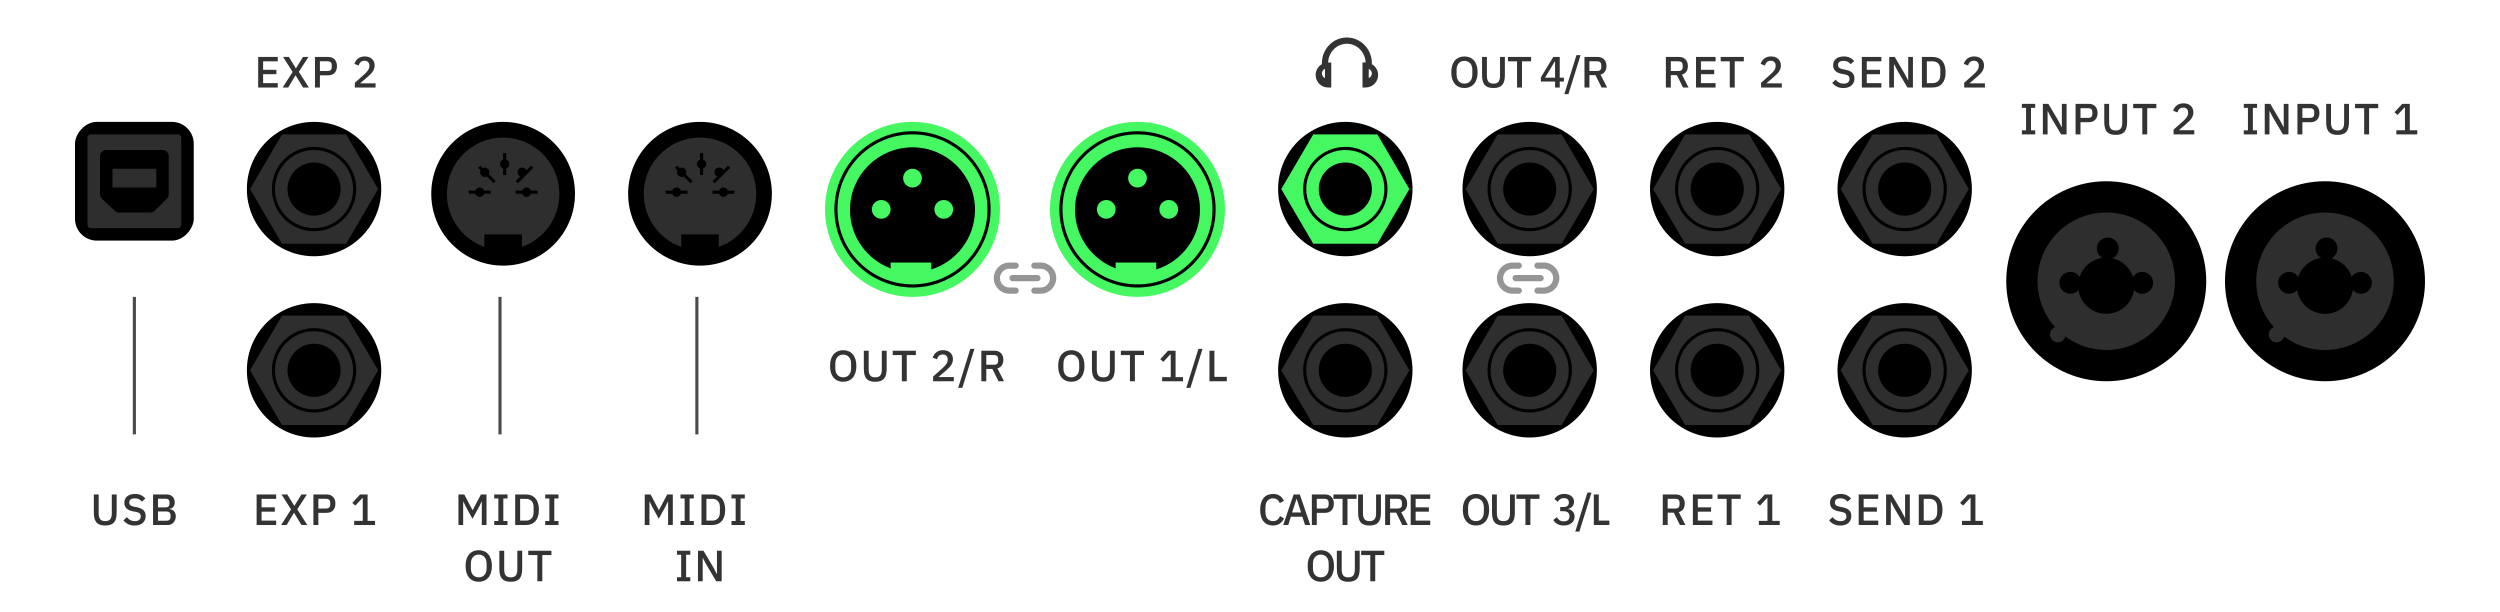 <svg width="800" height="196" viewBox="0 0 800 196" fill="none" xmlns="http://www.w3.org/2000/svg">
<rect width="800" height="196" fill="white"/>
<path d="M43 139V95" stroke="#4B4B4B"/>
<path d="M160 139V95" stroke="#4B4B4B"/>
<path d="M223 139V117V95" stroke="#4B4B4B"/>
<path opacity="0.8" d="M718.007 43V41.712H719.337V34.516H718.007V33.228H722.263V34.516H720.919V41.712H722.263V43H718.007ZM727.35 37.596L726.272 35.524H726.23V43H724.718V33.228H726.482L729.674 38.632L730.752 40.704H730.794V33.228H732.306V43H730.542L727.35 37.596ZM735.179 43V33.228H739.379C740.284 33.228 740.984 33.494 741.479 34.026C741.974 34.558 742.221 35.272 742.221 36.168C742.221 37.064 741.974 37.778 741.479 38.31C740.984 38.842 740.284 39.108 739.379 39.108H736.761V43H735.179ZM736.761 37.722H739.281C739.682 37.722 739.995 37.619 740.219 37.414C740.443 37.199 740.555 36.896 740.555 36.504V35.832C740.555 35.44 740.443 35.141 740.219 34.936C739.995 34.721 739.682 34.614 739.281 34.614H736.761V37.722ZM745.921 33.228V39.248C745.921 40.079 746.08 40.704 746.397 41.124C746.714 41.544 747.256 41.754 748.021 41.754C748.786 41.754 749.328 41.544 749.645 41.124C749.962 40.704 750.121 40.079 750.121 39.248V33.228H751.675V38.996C751.675 39.715 751.61 40.335 751.479 40.858C751.348 41.381 751.138 41.815 750.849 42.16C750.56 42.496 750.182 42.748 749.715 42.916C749.258 43.084 748.693 43.168 748.021 43.168C747.349 43.168 746.78 43.084 746.313 42.916C745.856 42.748 745.482 42.496 745.193 42.16C744.904 41.815 744.694 41.381 744.563 40.858C744.432 40.335 744.367 39.715 744.367 38.996V33.228H745.921ZM758.113 34.628V43H756.531V34.628H753.619V33.228H761.025V34.628H758.113ZM766.837 43V41.684H769.581V34.376H769.469L767.201 36.798L766.235 35.93L768.727 33.228H771.135V41.684H773.515V43H766.837Z" fill="black"/>
<path opacity="0.8" d="M647.007 43V41.712H648.337V34.516H647.007V33.228H651.263V34.516H649.919V41.712H651.263V43H647.007ZM656.35 37.596L655.272 35.524H655.23V43H653.718V33.228H655.482L658.674 38.632L659.752 40.704H659.794V33.228H661.306V43H659.542L656.35 37.596ZM664.179 43V33.228H668.379C669.284 33.228 669.984 33.494 670.479 34.026C670.974 34.558 671.221 35.272 671.221 36.168C671.221 37.064 670.974 37.778 670.479 38.31C669.984 38.842 669.284 39.108 668.379 39.108H665.761V43H664.179ZM665.761 37.722H668.281C668.682 37.722 668.995 37.619 669.219 37.414C669.443 37.199 669.555 36.896 669.555 36.504V35.832C669.555 35.44 669.443 35.141 669.219 34.936C668.995 34.721 668.682 34.614 668.281 34.614H665.761V37.722ZM674.921 33.228V39.248C674.921 40.079 675.08 40.704 675.397 41.124C675.714 41.544 676.256 41.754 677.021 41.754C677.786 41.754 678.328 41.544 678.645 41.124C678.962 40.704 679.121 40.079 679.121 39.248V33.228H680.675V38.996C680.675 39.715 680.61 40.335 680.479 40.858C680.348 41.381 680.138 41.815 679.849 42.16C679.56 42.496 679.182 42.748 678.715 42.916C678.258 43.084 677.693 43.168 677.021 43.168C676.349 43.168 675.78 43.084 675.313 42.916C674.856 42.748 674.482 42.496 674.193 42.16C673.904 41.815 673.694 41.381 673.563 40.858C673.432 40.335 673.367 39.715 673.367 38.996V33.228H674.921ZM687.113 34.628V43H685.531V34.628H682.619V33.228H690.025V34.628H687.113ZM702.179 43H695.543V41.488L698.665 38.702C699.16 38.254 699.538 37.829 699.799 37.428C700.07 37.017 700.205 36.588 700.205 36.14V35.958C700.205 35.482 700.061 35.109 699.771 34.838C699.491 34.567 699.109 34.432 698.623 34.432C698.353 34.432 698.115 34.474 697.909 34.558C697.713 34.633 697.541 34.74 697.391 34.88C697.242 35.02 697.116 35.183 697.013 35.37C696.92 35.557 696.845 35.757 696.789 35.972L695.403 35.44C695.506 35.132 695.646 34.838 695.823 34.558C696.001 34.269 696.225 34.012 696.495 33.788C696.766 33.564 697.083 33.387 697.447 33.256C697.821 33.125 698.255 33.06 698.749 33.06C699.244 33.06 699.687 33.135 700.079 33.284C700.471 33.424 700.798 33.625 701.059 33.886C701.33 34.138 701.535 34.441 701.675 34.796C701.815 35.151 701.885 35.538 701.885 35.958C701.885 36.35 701.825 36.714 701.703 37.05C701.582 37.386 701.414 37.703 701.199 38.002C700.985 38.301 700.733 38.585 700.443 38.856C700.163 39.127 699.865 39.402 699.547 39.682L697.251 41.656H702.179V43Z" fill="black"/>
<path opacity="0.8" d="M269.825 122.168C269.19 122.168 268.611 122.061 268.089 121.846C267.575 121.622 267.132 121.3 266.759 120.88C266.395 120.451 266.11 119.923 265.905 119.298C265.709 118.663 265.611 117.935 265.611 117.114C265.611 116.293 265.709 115.569 265.905 114.944C266.11 114.309 266.395 113.782 266.759 113.362C267.132 112.933 267.575 112.611 268.089 112.396C268.611 112.172 269.19 112.06 269.825 112.06C270.459 112.06 271.033 112.172 271.547 112.396C272.069 112.611 272.513 112.933 272.877 113.362C273.25 113.782 273.535 114.309 273.731 114.944C273.936 115.569 274.039 116.293 274.039 117.114C274.039 117.935 273.936 118.663 273.731 119.298C273.535 119.923 273.25 120.451 272.877 120.88C272.513 121.3 272.069 121.622 271.547 121.846C271.033 122.061 270.459 122.168 269.825 122.168ZM269.825 120.754C270.198 120.754 270.539 120.689 270.847 120.558C271.164 120.427 271.43 120.241 271.645 119.998C271.869 119.746 272.041 119.443 272.163 119.088C272.284 118.733 272.345 118.332 272.345 117.884V116.344C272.345 115.896 272.284 115.495 272.163 115.14C272.041 114.785 271.869 114.487 271.645 114.244C271.43 113.992 271.164 113.801 270.847 113.67C270.539 113.539 270.198 113.474 269.825 113.474C269.442 113.474 269.097 113.539 268.789 113.67C268.481 113.801 268.215 113.992 267.991 114.244C267.776 114.487 267.608 114.785 267.487 115.14C267.365 115.495 267.305 115.896 267.305 116.344V117.884C267.305 118.332 267.365 118.733 267.487 119.088C267.608 119.443 267.776 119.746 267.991 119.998C268.215 120.241 268.481 120.427 268.789 120.558C269.097 120.689 269.442 120.754 269.825 120.754ZM277.976 112.228V118.248C277.976 119.079 278.135 119.704 278.452 120.124C278.769 120.544 279.311 120.754 280.076 120.754C280.841 120.754 281.383 120.544 281.7 120.124C282.017 119.704 282.176 119.079 282.176 118.248V112.228H283.73V117.996C283.73 118.715 283.665 119.335 283.534 119.858C283.403 120.381 283.193 120.815 282.904 121.16C282.615 121.496 282.237 121.748 281.77 121.916C281.313 122.084 280.748 122.168 280.076 122.168C279.404 122.168 278.835 122.084 278.368 121.916C277.911 121.748 277.537 121.496 277.248 121.16C276.959 120.815 276.749 120.381 276.618 119.858C276.487 119.335 276.422 118.715 276.422 117.996V112.228H277.976ZM290.168 113.628V122H288.586V113.628H285.674V112.228H293.08V113.628H290.168ZM305.234 122H298.598V120.488L301.72 117.702C302.215 117.254 302.593 116.829 302.854 116.428C303.125 116.017 303.26 115.588 303.26 115.14V114.958C303.26 114.482 303.116 114.109 302.826 113.838C302.546 113.567 302.164 113.432 301.678 113.432C301.408 113.432 301.17 113.474 300.964 113.558C300.768 113.633 300.596 113.74 300.446 113.88C300.297 114.02 300.171 114.183 300.068 114.37C299.975 114.557 299.9 114.757 299.844 114.972L298.458 114.44C298.561 114.132 298.701 113.838 298.878 113.558C299.056 113.269 299.28 113.012 299.55 112.788C299.821 112.564 300.138 112.387 300.502 112.256C300.876 112.125 301.31 112.06 301.804 112.06C302.299 112.06 302.742 112.135 303.134 112.284C303.526 112.424 303.853 112.625 304.114 112.886C304.385 113.138 304.59 113.441 304.73 113.796C304.87 114.151 304.94 114.538 304.94 114.958C304.94 115.35 304.88 115.714 304.758 116.05C304.637 116.386 304.469 116.703 304.254 117.002C304.04 117.301 303.788 117.585 303.498 117.856C303.218 118.127 302.92 118.402 302.602 118.682L300.306 120.656H305.234V122ZM306.62 124.114L310.498 111.64H311.814L307.936 124.114H306.62ZM315.612 122H314.03V112.228H318.244C319.122 112.228 319.812 112.494 320.316 113.026C320.82 113.549 321.072 114.263 321.072 115.168C321.072 115.868 320.909 116.451 320.582 116.918C320.265 117.375 319.794 117.697 319.168 117.884L321.282 122H319.518L317.558 118.052H315.612V122ZM318.132 116.722C318.534 116.722 318.846 116.619 319.07 116.414C319.294 116.199 319.406 115.896 319.406 115.504V114.832C319.406 114.44 319.294 114.141 319.07 113.936C318.846 113.721 318.534 113.614 318.132 113.614H315.612V116.722H318.132Z" fill="black"/>
<path opacity="0.8" d="M342.821 122.168C342.186 122.168 341.607 122.061 341.085 121.846C340.571 121.622 340.128 121.3 339.755 120.88C339.391 120.451 339.106 119.923 338.901 119.298C338.705 118.663 338.607 117.935 338.607 117.114C338.607 116.293 338.705 115.569 338.901 114.944C339.106 114.309 339.391 113.782 339.755 113.362C340.128 112.933 340.571 112.611 341.085 112.396C341.607 112.172 342.186 112.06 342.821 112.06C343.455 112.06 344.029 112.172 344.543 112.396C345.065 112.611 345.509 112.933 345.873 113.362C346.246 113.782 346.531 114.309 346.727 114.944C346.932 115.569 347.035 116.293 347.035 117.114C347.035 117.935 346.932 118.663 346.727 119.298C346.531 119.923 346.246 120.451 345.873 120.88C345.509 121.3 345.065 121.622 344.543 121.846C344.029 122.061 343.455 122.168 342.821 122.168ZM342.821 120.754C343.194 120.754 343.535 120.689 343.843 120.558C344.16 120.427 344.426 120.241 344.641 119.998C344.865 119.746 345.037 119.443 345.159 119.088C345.28 118.733 345.341 118.332 345.341 117.884V116.344C345.341 115.896 345.28 115.495 345.159 115.14C345.037 114.785 344.865 114.487 344.641 114.244C344.426 113.992 344.16 113.801 343.843 113.67C343.535 113.539 343.194 113.474 342.821 113.474C342.438 113.474 342.093 113.539 341.785 113.67C341.477 113.801 341.211 113.992 340.987 114.244C340.772 114.487 340.604 114.785 340.483 115.14C340.361 115.495 340.301 115.896 340.301 116.344V117.884C340.301 118.332 340.361 118.733 340.483 119.088C340.604 119.443 340.772 119.746 340.987 119.998C341.211 120.241 341.477 120.427 341.785 120.558C342.093 120.689 342.438 120.754 342.821 120.754ZM350.972 112.228V118.248C350.972 119.079 351.131 119.704 351.448 120.124C351.766 120.544 352.307 120.754 353.072 120.754C353.838 120.754 354.379 120.544 354.696 120.124C355.014 119.704 355.172 119.079 355.172 118.248V112.228H356.726V117.996C356.726 118.715 356.661 119.335 356.53 119.858C356.4 120.381 356.19 120.815 355.9 121.16C355.611 121.496 355.233 121.748 354.766 121.916C354.309 122.084 353.744 122.168 353.072 122.168C352.4 122.168 351.831 122.084 351.364 121.916C350.907 121.748 350.534 121.496 350.244 121.16C349.955 120.815 349.745 120.381 349.614 119.858C349.484 119.335 349.418 118.715 349.418 117.996V112.228H350.972ZM363.165 113.628V122H361.583V113.628H358.671V112.228H366.077V113.628H363.165ZM371.889 122V120.684H374.633V113.376H374.521L372.253 115.798L371.287 114.93L373.779 112.228H376.187V120.684H378.567V122H371.889ZM379.616 124.114L383.494 111.64H384.81L380.932 124.114H379.616ZM387.026 122V112.228H388.608V120.6H392.584V122H387.026Z" fill="black"/>
<g clip-path="url(#clip0_3633_13456)">
<circle cx="100.5" cy="60.5" r="21.5" fill="black"/>
<path fill-rule="evenodd" clip-rule="evenodd" d="M110.75 43L121 60.5L110.75 78H90.25L80 60.5L90.25 43H110.75Z" fill="#2E2E2E"/>
<path fill-rule="evenodd" clip-rule="evenodd" d="M100.5 74C107.956 74 114 67.956 114 60.5C114 53.044 107.956 47 100.5 47C93.044 47 87 53.044 87 60.5C87 67.956 93.044 74 100.5 74ZM100.5 73C93.596 73 88 67.404 88 60.5C88 53.596 93.596 48 100.5 48C107.404 48 113 53.596 113 60.5C113 67.404 107.404 73 100.5 73Z" fill="black"/>
<circle cx="100.5" cy="60.5" r="8.5" fill="black"/>
<circle cx="100.5" cy="118.5" r="21.5" fill="black"/>
<path fill-rule="evenodd" clip-rule="evenodd" d="M110.75 101L121 118.5L110.75 136H90.25L80 118.5L90.25 101H110.75Z" fill="#2E2E2E"/>
<path fill-rule="evenodd" clip-rule="evenodd" d="M100.5 132C107.956 132 114 125.956 114 118.5C114 111.044 107.956 105 100.5 105C93.044 105 87 111.044 87 118.5C87 125.956 93.044 132 100.5 132ZM100.5 131C93.596 131 88 125.404 88 118.5C88 111.596 93.596 106 100.5 106C107.404 106 113 111.596 113 118.5C113 125.404 107.404 131 100.5 131Z" fill="black"/>
<circle cx="100.5" cy="118.5" r="8.5" fill="black"/>
<path opacity="0.8" d="M82.617 28V18.228H88.875V19.628H84.199V22.344H88.441V23.744H84.199V26.6H88.875V28H82.617ZM98.83 28H96.968L94.602 24.108H94.56L92.222 28H90.472L93.636 23.002L90.584 18.228H92.446L94.672 21.868H94.7L96.954 18.228H98.704L95.624 22.988L98.83 28ZM100.79 28V18.228H104.99C105.896 18.228 106.596 18.494 107.09 19.026C107.585 19.558 107.832 20.272 107.832 21.168C107.832 22.064 107.585 22.778 107.09 23.31C106.596 23.842 105.896 24.108 104.99 24.108H102.372V28H100.79ZM102.372 22.722H104.892C105.294 22.722 105.606 22.619 105.83 22.414C106.054 22.199 106.166 21.896 106.166 21.504V20.832C106.166 20.44 106.054 20.141 105.83 19.936C105.606 19.721 105.294 19.614 104.892 19.614H102.372V22.722ZM120.179 28H113.543V26.488L116.665 23.702C117.16 23.254 117.538 22.829 117.799 22.428C118.07 22.017 118.205 21.588 118.205 21.14V20.958C118.205 20.482 118.061 20.109 117.771 19.838C117.491 19.567 117.109 19.432 116.623 19.432C116.353 19.432 116.115 19.474 115.909 19.558C115.713 19.633 115.541 19.74 115.391 19.88C115.242 20.02 115.116 20.183 115.013 20.37C114.92 20.557 114.845 20.757 114.789 20.972L113.403 20.44C113.506 20.132 113.646 19.838 113.823 19.558C114.001 19.269 114.225 19.012 114.495 18.788C114.766 18.564 115.083 18.387 115.447 18.256C115.821 18.125 116.255 18.06 116.749 18.06C117.244 18.06 117.687 18.135 118.079 18.284C118.471 18.424 118.798 18.625 119.059 18.886C119.33 19.138 119.535 19.441 119.675 19.796C119.815 20.151 119.885 20.538 119.885 20.958C119.885 21.35 119.825 21.714 119.703 22.05C119.582 22.386 119.414 22.703 119.199 23.002C118.985 23.301 118.733 23.585 118.443 23.856C118.163 24.127 117.865 24.402 117.547 24.682L115.251 26.656H120.179V28Z" fill="black"/>
<path opacity="0.8" d="M82.117 168V158.228H88.375V159.628H83.699V162.344H87.941V163.744H83.699V166.6H88.375V168H82.117ZM98.33 168H96.468L94.102 164.108H94.06L91.722 168H89.972L93.136 163.002L90.084 158.228H91.946L94.172 161.868H94.2L96.454 158.228H98.204L95.124 162.988L98.33 168ZM100.29 168V158.228H104.49C105.396 158.228 106.096 158.494 106.59 159.026C107.085 159.558 107.332 160.272 107.332 161.168C107.332 162.064 107.085 162.778 106.59 163.31C106.096 163.842 105.396 164.108 104.49 164.108H101.872V168H100.29ZM101.872 162.722H104.392C104.794 162.722 105.106 162.619 105.33 162.414C105.554 162.199 105.666 161.896 105.666 161.504V160.832C105.666 160.44 105.554 160.141 105.33 159.936C105.106 159.721 104.794 159.614 104.392 159.614H101.872V162.722ZM113.337 168V166.684H116.081V159.376H115.969L113.701 161.798L112.735 160.93L115.227 158.228H117.635V166.684H120.015V168H113.337Z" fill="black"/>
</g>
<rect width="38" height="38" rx="7" transform="matrix(1 0 0 -1 24 77)" fill="black"/>
<rect width="30" height="30" rx="1" transform="matrix(1 0 0 -1 28 73)" fill="#2E2E2E"/>
<path fill-rule="evenodd" clip-rule="evenodd" d="M32 62.139C32 62.689 32.226 63.214 32.625 63.592L36.702 67.452C37.073 67.804 37.565 68 38.077 68H48.074C48.597 68 49.099 67.795 49.473 67.43L53.399 63.588C53.783 63.212 54 62.697 54 62.159V50C54 48.895 53.105 48 52 48H34C32.895 48 32 48.895 32 50V62.139Z" fill="black"/>
<rect width="14" height="6" transform="matrix(1 0 0 -1 36 60)" fill="#2E2E2E"/>
<circle cx="32" cy="32" r="32" transform="matrix(1 0 0 -1 642 122)" fill="black"/>
<path d="M674 112C686.15 112 696 102.15 696 90C696 77.85 686.15 68 674 68C661.85 68 652 77.85 652 90C652 95.645 654.127 100.794 657.622 104.688C656.675 105.044 656 105.955 656 107.026C656 108.407 657.119 109.526 658.5 109.526C659.653 109.526 660.621 108.744 660.909 107.683C664.567 110.395 669.096 112 674 112ZM674 100.429C669.507 100.429 665.784 97.136 665.109 92.833C664.468 93.549 663.537 94 662.5 94C660.567 94 659 92.433 659 90.5C659 88.567 660.567 87 662.5 87C663.739 87 664.827 87.644 665.449 88.614C666.503 85.412 669.305 83.002 672.727 82.518C671.693 81.909 671 80.786 671 79.5C671 77.567 672.567 76 674.5 76C676.433 76 678 77.567 678 79.5C678 80.89 677.19 82.09 676.017 82.655C679.097 83.36 681.575 85.647 682.551 88.614C683.173 87.644 684.261 87 685.5 87C687.433 87 689 88.567 689 90.5C689 92.433 687.433 94 685.5 94C684.463 94 683.532 93.549 682.891 92.833C682.216 97.136 678.493 100.429 674 100.429Z" fill="#2E2E2E"/>
<circle cx="32" cy="32" r="32" transform="matrix(1 0 0 -1 712 122)" fill="black"/>
<path d="M744 112C756.15 112 766 102.15 766 90C766 77.85 756.15 68 744 68C731.85 68 722 77.85 722 90C722 95.645 724.127 100.794 727.622 104.688C726.675 105.044 726 105.955 726 107.026C726 108.407 727.119 109.526 728.5 109.526C729.653 109.526 730.621 108.744 730.909 107.683C734.567 110.395 739.096 112 744 112ZM744 100.429C739.507 100.429 735.784 97.136 735.109 92.833C734.468 93.549 733.537 94 732.5 94C730.567 94 729 92.433 729 90.5C729 88.567 730.567 87 732.5 87C733.739 87 734.827 87.644 735.449 88.614C736.503 85.412 739.305 83.002 742.727 82.518C741.693 81.909 741 80.786 741 79.5C741 77.567 742.567 76 744.5 76C746.433 76 748 77.567 748 79.5C748 80.89 747.19 82.09 746.017 82.655C749.097 83.36 751.575 85.647 752.551 88.614C753.173 87.644 754.261 87 755.5 87C757.433 87 759 88.567 759 90.5C759 92.433 757.433 94 755.5 94C754.463 94 753.532 93.549 752.891 92.833C752.216 97.136 748.493 100.429 744 100.429Z" fill="#2E2E2E"/>
<g clip-path="url(#clip1_3633_13456)">
<circle cx="489.5" cy="60.5" r="21.5" fill="black"/>
<path fill-rule="evenodd" clip-rule="evenodd" d="M499.75 43L510 60.5L499.75 78H479.25L469 60.5L479.25 43H499.75Z" fill="#2E2E2E"/>
<path fill-rule="evenodd" clip-rule="evenodd" d="M489.5 74C496.956 74 503 67.956 503 60.5C503 53.044 496.956 47 489.5 47C482.044 47 476 53.044 476 60.5C476 67.956 482.044 74 489.5 74ZM489.5 73C482.596 73 477 67.404 477 60.5C477 53.596 482.596 48 489.5 48C496.404 48 502 53.596 502 60.5C502 67.404 496.404 73 489.5 73Z" fill="black"/>
<circle cx="489.5" cy="60.5" r="8.5" fill="black"/>
<circle cx="489.5" cy="118.5" r="21.5" fill="black"/>
<path fill-rule="evenodd" clip-rule="evenodd" d="M499.75 101L510 118.5L499.75 136H479.25L469 118.5L479.25 101H499.75Z" fill="#2E2E2E"/>
<path fill-rule="evenodd" clip-rule="evenodd" d="M489.5 132C496.956 132 503 125.956 503 118.5C503 111.044 496.956 105 489.5 105C482.044 105 476 111.044 476 118.5C476 125.956 482.044 132 489.5 132ZM489.5 131C482.596 131 477 125.404 477 118.5C477 111.596 482.596 106 489.5 106C496.404 106 502 111.596 502 118.5C502 125.404 496.404 131 489.5 131Z" fill="black"/>
<circle cx="489.5" cy="118.5" r="8.5" fill="black"/>
<path d="M486 84C486.552 84 487 84.448 487 85C487 85.513 486.614 85.935 486.116 85.993L486 86H484C482.343 86 481 87.343 481 89C481 90.597 482.249 91.904 483.823 91.995L484 92H486C486.552 92 487 92.448 487 93C487 93.513 486.614 93.935 486.116 93.993L486 94H484C481.239 94 479 91.761 479 89C479 86.311 481.122 84.118 483.783 84.005L484 84H486ZM494 84C496.761 84 499 86.239 499 89C499 91.689 496.878 93.882 494.217 93.995L494 94H492C491.448 94 491 93.552 491 93C491 92.487 491.386 92.065 491.884 92.007L492 92H494C495.657 92 497 90.657 497 89C497 87.403 495.751 86.096 494.177 86.005L494 86H492C491.448 86 491 85.552 491 85C491 84.487 491.386 84.065 491.884 84.007L492 84H494Z" fill="#959595"/>
<rect x="484" y="88" width="10" height="2" rx="1" fill="#959595"/>
<path opacity="0.8" d="M468.625 28.168C467.99 28.168 467.411 28.061 466.889 27.846C466.375 27.622 465.932 27.3 465.559 26.88C465.195 26.451 464.91 25.923 464.705 25.298C464.509 24.663 464.411 23.935 464.411 23.114C464.411 22.293 464.509 21.569 464.705 20.944C464.91 20.309 465.195 19.782 465.559 19.362C465.932 18.933 466.375 18.611 466.889 18.396C467.411 18.172 467.99 18.06 468.625 18.06C469.259 18.06 469.833 18.172 470.347 18.396C470.869 18.611 471.313 18.933 471.677 19.362C472.05 19.782 472.335 20.309 472.531 20.944C472.736 21.569 472.839 22.293 472.839 23.114C472.839 23.935 472.736 24.663 472.531 25.298C472.335 25.923 472.05 26.451 471.677 26.88C471.313 27.3 470.869 27.622 470.347 27.846C469.833 28.061 469.259 28.168 468.625 28.168ZM468.625 26.754C468.998 26.754 469.339 26.689 469.647 26.558C469.964 26.427 470.23 26.241 470.445 25.998C470.669 25.746 470.841 25.443 470.963 25.088C471.084 24.733 471.145 24.332 471.145 23.884V22.344C471.145 21.896 471.084 21.495 470.963 21.14C470.841 20.785 470.669 20.487 470.445 20.244C470.23 19.992 469.964 19.801 469.647 19.67C469.339 19.539 468.998 19.474 468.625 19.474C468.242 19.474 467.897 19.539 467.589 19.67C467.281 19.801 467.015 19.992 466.791 20.244C466.576 20.487 466.408 20.785 466.287 21.14C466.165 21.495 466.105 21.896 466.105 22.344V23.884C466.105 24.332 466.165 24.733 466.287 25.088C466.408 25.443 466.576 25.746 466.791 25.998C467.015 26.241 467.281 26.427 467.589 26.558C467.897 26.689 468.242 26.754 468.625 26.754ZM475.809 18.228V24.248C475.809 25.079 475.968 25.704 476.285 26.124C476.603 26.544 477.144 26.754 477.909 26.754C478.675 26.754 479.216 26.544 479.533 26.124C479.851 25.704 480.009 25.079 480.009 24.248V18.228H481.563V23.996C481.563 24.715 481.498 25.335 481.367 25.858C481.237 26.381 481.027 26.815 480.737 27.16C480.448 27.496 480.07 27.748 479.603 27.916C479.146 28.084 478.581 28.168 477.909 28.168C477.237 28.168 476.668 28.084 476.201 27.916C475.744 27.748 475.371 27.496 475.081 27.16C474.792 26.815 474.582 26.381 474.451 25.858C474.321 25.335 474.255 24.715 474.255 23.996V18.228H475.809ZM487.035 19.628V28H485.453V19.628H482.541V18.228H489.947V19.628H487.035ZM497.62 28V26.096H493.084V24.738L497.046 18.228H499.118V24.85H500.448V26.096H499.118V28H497.62ZM494.428 24.85H497.62V19.67H497.522L494.428 24.85ZM500.586 30.114L504.464 17.64H505.78L501.902 30.114H500.586ZM508.612 28H507.03V18.228H511.244C512.122 18.228 512.812 18.494 513.316 19.026C513.82 19.549 514.072 20.263 514.072 21.168C514.072 21.868 513.909 22.451 513.582 22.918C513.265 23.375 512.794 23.697 512.168 23.884L514.282 28H512.518L510.558 24.052H508.612V28ZM511.132 22.722C511.534 22.722 511.846 22.619 512.07 22.414C512.294 22.199 512.406 21.896 512.406 21.504V20.832C512.406 20.44 512.294 20.141 512.07 19.936C511.846 19.721 511.534 19.614 511.132 19.614H508.612V22.722H511.132Z" fill="black"/>
<path opacity="0.8" d="M472.312 168.168C471.677 168.168 471.099 168.061 470.576 167.846C470.063 167.622 469.619 167.3 469.246 166.88C468.882 166.451 468.597 165.923 468.392 165.298C468.196 164.663 468.098 163.935 468.098 163.114C468.098 162.293 468.196 161.569 468.392 160.944C468.597 160.309 468.882 159.782 469.246 159.362C469.619 158.933 470.063 158.611 470.576 158.396C471.099 158.172 471.677 158.06 472.312 158.06C472.947 158.06 473.521 158.172 474.034 158.396C474.557 158.611 475 158.933 475.364 159.362C475.737 159.782 476.022 160.309 476.218 160.944C476.423 161.569 476.526 162.293 476.526 163.114C476.526 163.935 476.423 164.663 476.218 165.298C476.022 165.923 475.737 166.451 475.364 166.88C475 167.3 474.557 167.622 474.034 167.846C473.521 168.061 472.947 168.168 472.312 168.168ZM472.312 166.754C472.685 166.754 473.026 166.689 473.334 166.558C473.651 166.427 473.917 166.241 474.132 165.998C474.356 165.746 474.529 165.443 474.65 165.088C474.771 164.733 474.832 164.332 474.832 163.884V162.344C474.832 161.896 474.771 161.495 474.65 161.14C474.529 160.785 474.356 160.487 474.132 160.244C473.917 159.992 473.651 159.801 473.334 159.67C473.026 159.539 472.685 159.474 472.312 159.474C471.929 159.474 471.584 159.539 471.276 159.67C470.968 159.801 470.702 159.992 470.478 160.244C470.263 160.487 470.095 160.785 469.974 161.14C469.853 161.495 469.792 161.896 469.792 162.344V163.884C469.792 164.332 469.853 164.733 469.974 165.088C470.095 165.443 470.263 165.746 470.478 165.998C470.702 166.241 470.968 166.427 471.276 166.558C471.584 166.689 471.929 166.754 472.312 166.754ZM478.997 158.228V164.248C478.997 165.079 479.156 165.704 479.473 166.124C479.79 166.544 480.332 166.754 481.097 166.754C481.862 166.754 482.404 166.544 482.721 166.124C483.038 165.704 483.197 165.079 483.197 164.248V158.228H484.751V163.996C484.751 164.715 484.686 165.335 484.555 165.858C484.424 166.381 484.214 166.815 483.925 167.16C483.636 167.496 483.258 167.748 482.791 167.916C482.334 168.084 481.769 168.168 481.097 168.168C480.425 168.168 479.856 168.084 479.389 167.916C478.932 167.748 478.558 167.496 478.269 167.16C477.98 166.815 477.77 166.381 477.639 165.858C477.508 165.335 477.443 164.715 477.443 163.996V158.228H478.997ZM489.723 159.628V168H488.141V159.628H485.229V158.228H492.635V159.628H489.723ZM500.258 162.246C500.865 162.246 501.313 162.12 501.602 161.868C501.891 161.607 502.036 161.275 502.036 160.874V160.776C502.036 160.328 501.896 159.987 501.616 159.754C501.336 159.511 500.958 159.39 500.482 159.39C500.015 159.39 499.619 159.497 499.292 159.712C498.965 159.917 498.69 160.207 498.466 160.58L497.416 159.67C497.565 159.455 497.733 159.25 497.92 159.054C498.107 158.858 498.326 158.69 498.578 158.55C498.83 158.401 499.115 158.284 499.432 158.2C499.749 158.107 500.113 158.06 500.524 158.06C500.981 158.06 501.406 158.116 501.798 158.228C502.19 158.34 502.526 158.508 502.806 158.732C503.086 158.947 503.305 159.213 503.464 159.53C503.623 159.838 503.702 160.188 503.702 160.58C503.702 160.888 503.651 161.168 503.548 161.42C503.455 161.672 503.319 161.896 503.142 162.092C502.974 162.279 502.773 162.433 502.54 162.554C502.316 162.675 502.078 162.764 501.826 162.82V162.89C502.106 162.946 502.367 163.039 502.61 163.17C502.862 163.291 503.081 163.455 503.268 163.66C503.455 163.856 503.599 164.094 503.702 164.374C503.814 164.645 503.87 164.957 503.87 165.312C503.87 165.741 503.786 166.133 503.618 166.488C503.45 166.833 503.212 167.132 502.904 167.384C502.605 167.636 502.241 167.832 501.812 167.972C501.383 168.103 500.907 168.168 500.384 168.168C499.927 168.168 499.525 168.117 499.18 168.014C498.835 167.921 498.527 167.795 498.256 167.636C497.995 167.468 497.761 167.281 497.556 167.076C497.36 166.861 497.187 166.642 497.038 166.418L498.2 165.508C498.321 165.704 498.447 165.886 498.578 166.054C498.718 166.213 498.872 166.353 499.04 166.474C499.217 166.586 499.413 166.675 499.628 166.74C499.852 166.805 500.104 166.838 500.384 166.838C500.981 166.838 501.439 166.698 501.756 166.418C502.073 166.129 502.232 165.732 502.232 165.228V165.13C502.232 164.626 502.064 164.243 501.728 163.982C501.392 163.721 500.916 163.59 500.3 163.59H499.264V162.246H500.258ZM504.082 170.114L507.96 157.64H509.276L505.398 170.114H504.082ZM510.026 168V158.228H511.608V166.6H515.584V168H510.026Z" fill="black"/>
</g>
<circle cx="28" cy="28" r="28" transform="matrix(1 0 0 -1 336 95)" fill="#45F862"/>
<path fill-rule="evenodd" clip-rule="evenodd" d="M364 42C377.807 42 389 53.193 389 67C389 80.807 377.807 92 364 92C350.193 92 339 80.807 339 67C339 53.193 350.193 42 364 42ZM364 43C350.745 43 340 53.745 340 67C340 80.255 350.745 91 364 91C377.255 91 388 80.255 388 67C388 53.745 377.255 43 364 43Z" fill="black"/>
<path d="M370 86.227C378.114 83.678 384 76.098 384 67.143C384 56.097 375.046 47.143 364 47.143C352.954 47.143 344 56.097 344 67.143C344 75.725 349.407 83.045 357 85.883V84H370V86.227Z" fill="black"/>
<path d="M364 60C365.657 60 367 58.657 367 57C367 55.343 365.657 54 364 54C362.343 54 361 55.343 361 57C361 58.657 362.343 60 364 60ZM354 70C355.657 70 357 68.657 357 67C357 65.343 355.657 64 354 64C352.343 64 351 65.343 351 67C351 68.657 352.343 70 354 70ZM374 70C375.657 70 377 68.657 377 67C377 65.343 375.657 64 374 64C372.343 64 371 65.343 371 67C371 68.657 372.343 70 374 70Z" fill="#45F862"/>
<circle cx="28" cy="28" r="28" transform="matrix(1 0 0 -1 264 95)" fill="#45F862"/>
<path fill-rule="evenodd" clip-rule="evenodd" d="M292 42C305.807 42 317 53.193 317 67C317 80.807 305.807 92 292 92C278.193 92 267 80.807 267 67C267 53.193 278.193 42 292 42ZM292 43C278.745 43 268 53.745 268 67C268 80.255 278.745 91 292 91C305.255 91 316 80.255 316 67C316 53.745 305.255 43 292 43Z" fill="black"/>
<path d="M298 86.227C306.114 83.678 312 76.098 312 67.143C312 56.097 303.046 47.143 292 47.143C280.954 47.143 272 56.097 272 67.143C272 75.725 277.407 83.045 285 85.883V84H298V86.227Z" fill="black"/>
<path d="M292 60C293.657 60 295 58.657 295 57C295 55.343 293.657 54 292 54C290.343 54 289 55.343 289 57C289 58.657 290.343 60 292 60ZM282 70C283.657 70 285 68.657 285 67C285 65.343 283.657 64 282 64C280.343 64 279 65.343 279 67C279 68.657 280.343 70 282 70ZM302 70C303.657 70 305 68.657 305 67C305 65.343 303.657 64 302 64C300.343 64 299 65.343 299 67C299 68.657 300.343 70 302 70Z" fill="#45F862"/>
<g clip-path="url(#clip2_3633_13456)">
<circle cx="23" cy="23" r="23" transform="matrix(1 0 0 -1 201 85)" fill="black"/>
<path d="M230 79.001C236.991 76.529 242 69.862 242 62.025C242 52.084 233.941 44.025 224 44.025C214.059 44.025 206 52.084 206 62.025C206 69.862 211.009 76.529 218 79.001V75.003H230V79.001ZM224 80.025C224.293 80.025 224.585 80.017 224.875 80.003H223.125C223.415 80.017 223.707 80.025 224 80.025Z" fill="#2E2E2E"/>
<path d="M216.5 63C217.153 63 217.707 62.582 217.913 62H220V61H217.913C217.707 60.418 217.153 60 216.5 60C215.847 60 215.293 60.418 215.087 61H213V62H215.087C215.293 62.582 215.847 63 216.5 63Z" fill="black"/>
<path d="M231.5 63C232.153 63 232.707 62.582 232.913 62H235V61H232.913C232.707 60.418 232.153 60 231.5 60C230.847 60 230.293 60.418 230.087 61H228V62H230.087C230.293 62.582 230.847 63 231.5 63Z" fill="black"/>
<path d="M223 52.5C223 53.153 223.418 53.707 224 53.913V56H225V53.913C225.582 53.707 226 53.153 226 52.5C226 51.847 225.582 51.293 225 51.087V49H224V51.087C223.418 51.293 223 51.847 223 52.5Z" fill="black"/>
<path d="M217.061 56.182C217.522 56.644 218.21 56.74 218.767 56.474L220.95 58.657L221.657 57.95L219.474 55.767C219.74 55.21 219.644 54.522 219.182 54.061C218.72 53.599 218.033 53.503 217.476 53.769L216.707 53L216 53.707L216.769 54.476C216.503 55.033 216.599 55.72 217.061 56.182Z" fill="black"/>
<path d="M228 57.95L229.476 56.474C229.326 56.403 229.185 56.306 229.061 56.182C228.475 55.596 228.475 54.646 229.061 54.061C229.646 53.475 230.596 53.475 231.182 54.061C231.306 54.185 231.402 54.326 231.474 54.476L232.95 53L233.657 53.707L228.707 58.657L228 57.95Z" fill="black"/>
<path opacity="0.8" d="M213.789 160.524H213.719L212.949 162.106L210.807 166.012L208.665 162.106L207.895 160.524H207.825V168H206.313V158.228H208.189L210.807 163.198H210.891L213.509 158.228H215.301V168H213.789V160.524ZM217.762 168V166.712H219.092V159.516H217.762V158.228H222.018V159.516H220.674V166.712H222.018V168H217.762ZM224.473 158.228H227.931C228.556 158.228 229.121 158.331 229.625 158.536C230.138 158.741 230.572 159.049 230.927 159.46C231.291 159.861 231.571 160.37 231.767 160.986C231.963 161.593 232.061 162.302 232.061 163.114C232.061 163.926 231.963 164.64 231.767 165.256C231.571 165.863 231.291 166.371 230.927 166.782C230.572 167.183 230.138 167.487 229.625 167.692C229.121 167.897 228.556 168 227.931 168H224.473V158.228ZM227.931 166.6C228.659 166.6 229.247 166.371 229.695 165.914C230.143 165.457 230.367 164.785 230.367 163.898V162.33C230.367 161.443 230.143 160.771 229.695 160.314C229.247 159.857 228.659 159.628 227.931 159.628H226.055V166.6H227.931ZM234.076 168V166.712H235.406V159.516H234.076V158.228H238.332V159.516H236.988V166.712H238.332V168H234.076ZM216.641 186V184.712H217.971V177.516H216.641V176.228H220.897V177.516H219.553V184.712H220.897V186H216.641ZM225.984 180.596L224.906 178.524H224.864V186H223.352V176.228H225.116L228.308 181.632L229.386 183.704H229.428V176.228H230.94V186H229.176L225.984 180.596Z" fill="black"/>
</g>
<g clip-path="url(#clip3_3633_13456)">
<circle cx="23" cy="23" r="23" transform="matrix(1 0 0 -1 138 85)" fill="black"/>
<path d="M167 79.001C173.991 76.529 179 69.862 179 62.025C179 52.084 170.941 44.025 161 44.025C151.059 44.025 143 52.084 143 62.025C143 69.862 148.009 76.529 155 79.001V75.003H167V79.001ZM161 80.025C161.293 80.025 161.585 80.017 161.875 80.003H160.125C160.415 80.017 160.707 80.025 161 80.025Z" fill="#2E2E2E"/>
<path d="M153.5 63C154.153 63 154.707 62.582 154.913 62H157V61H154.913C154.707 60.418 154.153 60 153.5 60C152.847 60 152.293 60.418 152.087 61H150V62H152.087C152.293 62.582 152.847 63 153.5 63Z" fill="black"/>
<path d="M168.5 63C169.153 63 169.707 62.582 169.913 62H172V61H169.913C169.707 60.418 169.153 60 168.5 60C167.847 60 167.293 60.418 167.087 61H165V62H167.087C167.293 62.582 167.847 63 168.5 63Z" fill="black"/>
<path d="M160 52.5C160 53.153 160.418 53.707 161 53.913V56H162V53.913C162.582 53.707 163 53.153 163 52.5C163 51.847 162.582 51.293 162 51.087V49H161V51.087C160.418 51.293 160 51.847 160 52.5Z" fill="black"/>
<path d="M154.061 56.182C154.522 56.644 155.21 56.74 155.767 56.474L157.95 58.657L158.657 57.95L156.474 55.767C156.74 55.21 156.644 54.522 156.182 54.061C155.72 53.599 155.033 53.503 154.476 53.769L153.707 53L153 53.707L153.769 54.476C153.503 55.033 153.599 55.72 154.061 56.182Z" fill="black"/>
<path d="M165 57.95L166.476 56.474C166.326 56.403 166.185 56.306 166.061 56.182C165.475 55.596 165.475 54.646 166.061 54.061C166.646 53.475 167.596 53.475 168.182 54.061C168.306 54.185 168.402 54.326 168.474 54.476L169.95 53L170.657 53.707L165.707 58.657L165 57.95Z" fill="black"/>
<path opacity="0.8" d="M154.176 160.524H154.106L153.336 162.106L151.194 166.012L149.052 162.106L148.282 160.524H148.212V168H146.7V158.228H148.576L151.194 163.198H151.278L153.896 158.228H155.688V168H154.176V160.524ZM158.149 168V166.712H159.479V159.516H158.149V158.228H162.405V159.516H161.061V166.712H162.405V168H158.149ZM164.86 158.228H168.318C168.944 158.228 169.508 158.331 170.012 158.536C170.526 158.741 170.96 159.049 171.314 159.46C171.678 159.861 171.958 160.37 172.154 160.986C172.35 161.593 172.448 162.302 172.448 163.114C172.448 163.926 172.35 164.64 172.154 165.256C171.958 165.863 171.678 166.371 171.314 166.782C170.96 167.183 170.526 167.487 170.012 167.692C169.508 167.897 168.944 168 168.318 168H164.86V158.228ZM168.318 166.6C169.046 166.6 169.634 166.371 170.082 165.914C170.53 165.457 170.754 164.785 170.754 163.898V162.33C170.754 161.443 170.53 160.771 170.082 160.314C169.634 159.857 169.046 159.628 168.318 159.628H166.442V166.6H168.318ZM174.463 168V166.712H175.793V159.516H174.463V158.228H178.719V159.516H177.375V166.712H178.719V168H174.463ZM153.195 186.168C152.56 186.168 151.982 186.061 151.459 185.846C150.946 185.622 150.502 185.3 150.129 184.88C149.765 184.451 149.48 183.923 149.275 183.298C149.079 182.663 148.981 181.935 148.981 181.114C148.981 180.293 149.079 179.569 149.275 178.944C149.48 178.309 149.765 177.782 150.129 177.362C150.502 176.933 150.946 176.611 151.459 176.396C151.982 176.172 152.56 176.06 153.195 176.06C153.83 176.06 154.404 176.172 154.917 176.396C155.44 176.611 155.883 176.933 156.247 177.362C156.62 177.782 156.905 178.309 157.101 178.944C157.306 179.569 157.409 180.293 157.409 181.114C157.409 181.935 157.306 182.663 157.101 183.298C156.905 183.923 156.62 184.451 156.247 184.88C155.883 185.3 155.44 185.622 154.917 185.846C154.404 186.061 153.83 186.168 153.195 186.168ZM153.195 184.754C153.568 184.754 153.909 184.689 154.217 184.558C154.534 184.427 154.8 184.241 155.015 183.998C155.239 183.746 155.412 183.443 155.533 183.088C155.654 182.733 155.715 182.332 155.715 181.884V180.344C155.715 179.896 155.654 179.495 155.533 179.14C155.412 178.785 155.239 178.487 155.015 178.244C154.8 177.992 154.534 177.801 154.217 177.67C153.909 177.539 153.568 177.474 153.195 177.474C152.812 177.474 152.467 177.539 152.159 177.67C151.851 177.801 151.585 177.992 151.361 178.244C151.146 178.487 150.978 178.785 150.857 179.14C150.736 179.495 150.675 179.896 150.675 180.344V181.884C150.675 182.332 150.736 182.733 150.857 183.088C150.978 183.443 151.146 183.746 151.361 183.998C151.585 184.241 151.851 184.427 152.159 184.558C152.467 184.689 152.812 184.754 153.195 184.754ZM161.347 176.228V182.248C161.347 183.079 161.505 183.704 161.823 184.124C162.14 184.544 162.681 184.754 163.447 184.754C164.212 184.754 164.753 184.544 165.071 184.124C165.388 183.704 165.547 183.079 165.547 182.248V176.228H167.101V181.996C167.101 182.715 167.035 183.335 166.905 183.858C166.774 184.381 166.564 184.815 166.275 185.16C165.985 185.496 165.607 185.748 165.141 185.916C164.683 186.084 164.119 186.168 163.447 186.168C162.775 186.168 162.205 186.084 161.739 185.916C161.281 185.748 160.908 185.496 160.619 185.16C160.329 184.815 160.119 184.381 159.989 183.858C159.858 183.335 159.793 182.715 159.793 181.996V176.228H161.347ZM173.539 177.628V186H171.957V177.628H169.045V176.228H176.451V177.628H173.539Z" fill="black"/>
</g>
<g clip-path="url(#clip4_3633_13456)">
<circle cx="609.5" cy="60.5" r="21.5" fill="black"/>
<path fill-rule="evenodd" clip-rule="evenodd" d="M619.75 43L630 60.5L619.75 78H599.25L589 60.5L599.25 43H619.75Z" fill="#2E2E2E"/>
<path fill-rule="evenodd" clip-rule="evenodd" d="M609.5 74C616.956 74 623 67.956 623 60.5C623 53.044 616.956 47 609.5 47C602.044 47 596 53.044 596 60.5C596 67.956 602.044 74 609.5 74ZM609.5 73C602.596 73 597 67.404 597 60.5C597 53.596 602.596 48 609.5 48C616.404 48 622 53.596 622 60.5C622 67.404 616.404 73 609.5 73Z" fill="black"/>
<circle cx="609.5" cy="60.5" r="8.5" fill="black"/>
<circle cx="609.5" cy="118.5" r="21.5" fill="black"/>
<path fill-rule="evenodd" clip-rule="evenodd" d="M619.75 101L630 118.5L619.75 136H599.25L589 118.5L599.25 101H619.75Z" fill="#2E2E2E"/>
<path fill-rule="evenodd" clip-rule="evenodd" d="M609.5 132C616.956 132 623 125.956 623 118.5C623 111.044 616.956 105 609.5 105C602.044 105 596 111.044 596 118.5C596 125.956 602.044 132 609.5 132ZM609.5 131C602.596 131 597 125.404 597 118.5C597 111.596 602.596 106 609.5 106C616.404 106 622 111.596 622 118.5C622 125.404 616.404 131 609.5 131Z" fill="black"/>
<circle cx="609.5" cy="118.5" r="8.5" fill="black"/>
<path opacity="0.8" d="M589.877 28.168C589.055 28.168 588.355 28.019 587.777 27.72C587.207 27.421 586.717 27.02 586.307 26.516L587.399 25.494C587.744 25.914 588.122 26.231 588.533 26.446C588.953 26.661 589.429 26.768 589.961 26.768C590.586 26.768 591.057 26.628 591.375 26.348C591.692 26.068 591.851 25.69 591.851 25.214C591.851 24.831 591.739 24.528 591.515 24.304C591.291 24.08 590.894 23.912 590.325 23.8L589.457 23.646C588.505 23.469 587.791 23.156 587.315 22.708C586.839 22.26 586.601 21.644 586.601 20.86C586.601 20.431 586.68 20.043 586.839 19.698C587.007 19.343 587.235 19.049 587.525 18.816C587.823 18.573 588.183 18.387 588.603 18.256C589.023 18.125 589.494 18.06 590.017 18.06C590.754 18.06 591.393 18.191 591.935 18.452C592.476 18.704 592.938 19.073 593.321 19.558L592.215 20.538C591.963 20.211 591.655 19.95 591.291 19.754C590.927 19.558 590.474 19.46 589.933 19.46C589.373 19.46 588.939 19.572 588.631 19.796C588.323 20.02 588.169 20.347 588.169 20.776C588.169 21.187 588.295 21.495 588.547 21.7C588.799 21.896 589.191 22.045 589.723 22.148L590.591 22.33C591.571 22.517 592.285 22.834 592.733 23.282C593.19 23.73 593.419 24.346 593.419 25.13C593.419 25.587 593.339 26.003 593.181 26.376C593.022 26.749 592.789 27.071 592.481 27.342C592.182 27.603 591.813 27.809 591.375 27.958C590.936 28.098 590.437 28.168 589.877 28.168ZM595.785 28V18.228H602.043V19.628H597.367V22.344H601.609V23.744H597.367V26.6H602.043V28H595.785ZM607.182 22.596L606.104 20.524H606.062V28H604.55V18.228H606.314L609.506 23.632L610.584 25.704H610.626V18.228H612.138V28H610.374L607.182 22.596ZM615.011 18.228H618.469C619.094 18.228 619.659 18.331 620.163 18.536C620.676 18.741 621.11 19.049 621.465 19.46C621.829 19.861 622.109 20.37 622.305 20.986C622.501 21.593 622.599 22.302 622.599 23.114C622.599 23.926 622.501 24.64 622.305 25.256C622.109 25.863 621.829 26.371 621.465 26.782C621.11 27.183 620.676 27.487 620.163 27.692C619.659 27.897 619.094 28 618.469 28H615.011V18.228ZM618.469 26.6C619.197 26.6 619.785 26.371 620.233 25.914C620.681 25.457 620.905 24.785 620.905 23.898V22.33C620.905 21.443 620.681 20.771 620.233 20.314C619.785 19.857 619.197 19.628 618.469 19.628H616.593V26.6H618.469ZM635.179 28H628.543V26.488L631.665 23.702C632.16 23.254 632.538 22.829 632.799 22.428C633.07 22.017 633.205 21.588 633.205 21.14V20.958C633.205 20.482 633.061 20.109 632.771 19.838C632.491 19.567 632.109 19.432 631.623 19.432C631.353 19.432 631.115 19.474 630.909 19.558C630.713 19.633 630.541 19.74 630.391 19.88C630.242 20.02 630.116 20.183 630.013 20.37C629.92 20.557 629.845 20.757 629.789 20.972L628.403 20.44C628.506 20.132 628.646 19.838 628.823 19.558C629.001 19.269 629.225 19.012 629.495 18.788C629.766 18.564 630.083 18.387 630.447 18.256C630.821 18.125 631.255 18.06 631.749 18.06C632.244 18.06 632.687 18.135 633.079 18.284C633.471 18.424 633.798 18.625 634.059 18.886C634.33 19.138 634.535 19.441 634.675 19.796C634.815 20.151 634.885 20.538 634.885 20.958C634.885 21.35 634.825 21.714 634.703 22.05C634.582 22.386 634.414 22.703 634.199 23.002C633.985 23.301 633.733 23.585 633.443 23.856C633.163 24.127 632.865 24.402 632.547 24.682L630.251 26.656H635.179V28Z" fill="black"/>
<path opacity="0.8" d="M588.877 168.168C588.055 168.168 587.355 168.019 586.777 167.72C586.207 167.421 585.717 167.02 585.307 166.516L586.399 165.494C586.744 165.914 587.122 166.231 587.533 166.446C587.953 166.661 588.429 166.768 588.961 166.768C589.586 166.768 590.057 166.628 590.375 166.348C590.692 166.068 590.851 165.69 590.851 165.214C590.851 164.831 590.739 164.528 590.515 164.304C590.291 164.08 589.894 163.912 589.325 163.8L588.457 163.646C587.505 163.469 586.791 163.156 586.315 162.708C585.839 162.26 585.601 161.644 585.601 160.86C585.601 160.431 585.68 160.043 585.839 159.698C586.007 159.343 586.235 159.049 586.525 158.816C586.823 158.573 587.183 158.387 587.603 158.256C588.023 158.125 588.494 158.06 589.017 158.06C589.754 158.06 590.393 158.191 590.935 158.452C591.476 158.704 591.938 159.073 592.321 159.558L591.215 160.538C590.963 160.211 590.655 159.95 590.291 159.754C589.927 159.558 589.474 159.46 588.933 159.46C588.373 159.46 587.939 159.572 587.631 159.796C587.323 160.02 587.169 160.347 587.169 160.776C587.169 161.187 587.295 161.495 587.547 161.7C587.799 161.896 588.191 162.045 588.723 162.148L589.591 162.33C590.571 162.517 591.285 162.834 591.733 163.282C592.19 163.73 592.419 164.346 592.419 165.13C592.419 165.587 592.339 166.003 592.181 166.376C592.022 166.749 591.789 167.071 591.481 167.342C591.182 167.603 590.813 167.809 590.375 167.958C589.936 168.098 589.437 168.168 588.877 168.168ZM594.785 168V158.228H601.043V159.628H596.367V162.344H600.609V163.744H596.367V166.6H601.043V168H594.785ZM606.182 162.596L605.104 160.524H605.062V168H603.55V158.228H605.314L608.506 163.632L609.584 165.704H609.626V158.228H611.138V168H609.374L606.182 162.596ZM614.011 158.228H617.469C618.094 158.228 618.659 158.331 619.163 158.536C619.676 158.741 620.11 159.049 620.465 159.46C620.829 159.861 621.109 160.37 621.305 160.986C621.501 161.593 621.599 162.302 621.599 163.114C621.599 163.926 621.501 164.64 621.305 165.256C621.109 165.863 620.829 166.371 620.465 166.782C620.11 167.183 619.676 167.487 619.163 167.692C618.659 167.897 618.094 168 617.469 168H614.011V158.228ZM617.469 166.6C618.197 166.6 618.785 166.371 619.233 165.914C619.681 165.457 619.905 164.785 619.905 163.898V162.33C619.905 161.443 619.681 160.771 619.233 160.314C618.785 159.857 618.197 159.628 617.469 159.628H615.593V166.6H617.469ZM627.837 168V166.684H630.581V159.376H630.469L628.201 161.798L627.235 160.93L629.727 158.228H632.135V166.684H634.515V168H627.837Z" fill="black"/>
</g>
<g clip-path="url(#clip5_3633_13456)">
<circle cx="549.5" cy="60.5" r="21.5" fill="black"/>
<path fill-rule="evenodd" clip-rule="evenodd" d="M559.75 43L570 60.5L559.75 78H539.25L529 60.5L539.25 43H559.75Z" fill="#2E2E2E"/>
<path fill-rule="evenodd" clip-rule="evenodd" d="M549.5 74C556.956 74 563 67.956 563 60.5C563 53.044 556.956 47 549.5 47C542.044 47 536 53.044 536 60.5C536 67.956 542.044 74 549.5 74ZM549.5 73C542.596 73 537 67.404 537 60.5C537 53.596 542.596 48 549.5 48C556.404 48 562 53.596 562 60.5C562 67.404 556.404 73 549.5 73Z" fill="black"/>
<circle cx="549.5" cy="60.5" r="8.5" fill="black"/>
<circle cx="549.5" cy="118.5" r="21.5" fill="black"/>
<path fill-rule="evenodd" clip-rule="evenodd" d="M559.75 101L570 118.5L559.75 136H539.25L529 118.5L539.25 101H559.75Z" fill="#2E2E2E"/>
<path fill-rule="evenodd" clip-rule="evenodd" d="M549.5 132C556.956 132 563 125.956 563 118.5C563 111.044 556.956 105 549.5 105C542.044 105 536 111.044 536 118.5C536 125.956 542.044 132 549.5 132ZM549.5 131C542.596 131 537 125.404 537 118.5C537 111.596 542.596 106 549.5 106C556.404 106 562 111.596 562 118.5C562 125.404 556.404 131 549.5 131Z" fill="black"/>
<circle cx="549.5" cy="118.5" r="8.5" fill="black"/>
<path opacity="0.8" d="M534.663 28H533.081V18.228H537.295C538.173 18.228 538.863 18.494 539.367 19.026C539.871 19.549 540.123 20.263 540.123 21.168C540.123 21.868 539.96 22.451 539.633 22.918C539.316 23.375 538.845 23.697 538.219 23.884L540.333 28H538.569L536.609 24.052H534.663V28ZM537.183 22.722C537.585 22.722 537.897 22.619 538.121 22.414C538.345 22.199 538.457 21.896 538.457 21.504V20.832C538.457 20.44 538.345 20.141 538.121 19.936C537.897 19.721 537.585 19.614 537.183 19.614H534.663V22.722H537.183ZM542.722 28V18.228H548.98V19.628H544.304V22.344H548.546V23.744H544.304V26.6H548.98V28H542.722ZM555.113 19.628V28H553.531V19.628H550.619V18.228H558.025V19.628H555.113ZM570.179 28H563.543V26.488L566.665 23.702C567.16 23.254 567.538 22.829 567.799 22.428C568.07 22.017 568.205 21.588 568.205 21.14V20.958C568.205 20.482 568.061 20.109 567.771 19.838C567.491 19.567 567.109 19.432 566.623 19.432C566.353 19.432 566.115 19.474 565.909 19.558C565.713 19.633 565.541 19.74 565.391 19.88C565.242 20.02 565.116 20.183 565.013 20.37C564.92 20.557 564.845 20.757 564.789 20.972L563.403 20.44C563.506 20.132 563.646 19.838 563.823 19.558C564.001 19.269 564.225 19.012 564.495 18.788C564.766 18.564 565.083 18.387 565.447 18.256C565.821 18.125 566.255 18.06 566.749 18.06C567.244 18.06 567.687 18.135 568.079 18.284C568.471 18.424 568.798 18.625 569.059 18.886C569.33 19.138 569.535 19.441 569.675 19.796C569.815 20.151 569.885 20.538 569.885 20.958C569.885 21.35 569.825 21.714 569.703 22.05C569.582 22.386 569.414 22.703 569.199 23.002C568.985 23.301 568.733 23.585 568.443 23.856C568.163 24.127 567.865 24.402 567.547 24.682L565.251 26.656H570.179V28Z" fill="black"/>
<path opacity="0.8" d="M533.663 168H532.081V158.228H536.295C537.173 158.228 537.863 158.494 538.367 159.026C538.871 159.549 539.123 160.263 539.123 161.168C539.123 161.868 538.96 162.451 538.633 162.918C538.316 163.375 537.845 163.697 537.219 163.884L539.333 168H537.569L535.609 164.052H533.663V168ZM536.183 162.722C536.585 162.722 536.897 162.619 537.121 162.414C537.345 162.199 537.457 161.896 537.457 161.504V160.832C537.457 160.44 537.345 160.141 537.121 159.936C536.897 159.721 536.585 159.614 536.183 159.614H533.663V162.722H536.183ZM541.722 168V158.228H547.98V159.628H543.304V162.344H547.546V163.744H543.304V166.6H547.98V168H541.722ZM554.113 159.628V168H552.531V159.628H549.619V158.228H557.025V159.628H554.113ZM562.837 168V166.684H565.581V159.376H565.469L563.201 161.798L562.235 160.93L564.727 158.228H567.135V166.684H569.515V168H562.837Z" fill="black"/>
</g>
<g clip-path="url(#clip6_3633_13456)">
<circle cx="430.5" cy="60.5" r="21.5" fill="black"/>
<path fill-rule="evenodd" clip-rule="evenodd" d="M440.75 43L451 60.5L440.75 78H420.25L410 60.5L420.25 43H440.75Z" fill="#45F862"/>
<path fill-rule="evenodd" clip-rule="evenodd" d="M430.5 74C437.956 74 444 67.956 444 60.5C444 53.044 437.956 47 430.5 47C423.044 47 417 53.044 417 60.5C417 67.956 423.044 74 430.5 74ZM430.5 73C423.596 73 418 67.404 418 60.5C418 53.596 423.596 48 430.5 48C437.404 48 443 53.596 443 60.5C443 67.404 437.404 73 430.5 73Z" fill="black"/>
<circle cx="430.5" cy="60.5" r="8.5" fill="black"/>
<circle cx="430.5" cy="118.5" r="21.5" fill="black"/>
<path fill-rule="evenodd" clip-rule="evenodd" d="M440.75 101L451 118.5L440.75 136H420.25L410 118.5L420.25 101H440.75Z" fill="#2E2E2E"/>
<path fill-rule="evenodd" clip-rule="evenodd" d="M430.5 132C437.956 132 444 125.956 444 118.5C444 111.044 437.956 105 430.5 105C423.044 105 417 111.044 417 118.5C417 125.956 423.044 132 430.5 132ZM430.5 131C423.596 131 418 125.404 418 118.5C418 111.596 423.596 106 430.5 106C437.404 106 443 111.596 443 118.5C443 125.404 437.404 131 430.5 131Z" fill="black"/>
<circle cx="430.5" cy="118.5" r="8.5" fill="black"/>
<path opacity="0.8" d="M407.357 168.168C406.079 168.168 405.075 167.739 404.347 166.88C403.619 166.012 403.255 164.757 403.255 163.114C403.255 162.293 403.349 161.569 403.535 160.944C403.722 160.319 403.993 159.791 404.347 159.362C404.702 158.933 405.131 158.611 405.635 158.396C406.149 158.172 406.723 158.06 407.357 158.06C408.207 158.06 408.916 158.247 409.485 158.62C410.064 158.993 410.517 159.544 410.843 160.272L409.513 161C409.345 160.533 409.084 160.165 408.729 159.894C408.384 159.614 407.927 159.474 407.357 159.474C406.601 159.474 406.009 159.731 405.579 160.244C405.15 160.757 404.935 161.467 404.935 162.372V163.856C404.935 164.761 405.15 165.471 405.579 165.984C406.009 166.497 406.601 166.754 407.357 166.754C407.945 166.754 408.421 166.605 408.785 166.306C409.159 165.998 409.434 165.606 409.611 165.13L410.885 165.9C410.559 166.609 410.101 167.165 409.513 167.566C408.925 167.967 408.207 168.168 407.357 168.168ZM417.625 168L416.743 165.354H413.089L412.235 168H410.625L413.957 158.228H415.945L419.277 168H417.625ZM414.951 159.684H414.881L413.467 163.996H416.351L414.951 159.684ZM419.791 168V158.228H423.991C424.896 158.228 425.596 158.494 426.091 159.026C426.586 159.558 426.833 160.272 426.833 161.168C426.833 162.064 426.586 162.778 426.091 163.31C425.596 163.842 424.896 164.108 423.991 164.108H421.373V168H419.791ZM421.373 162.722H423.893C424.294 162.722 424.607 162.619 424.831 162.414C425.055 162.199 425.167 161.896 425.167 161.504V160.832C425.167 160.44 425.055 160.141 424.831 159.936C424.607 159.721 424.294 159.614 423.893 159.614H421.373V162.722ZM431.194 159.628V168H429.612V159.628H426.7V158.228H434.106V159.628H431.194ZM436.146 158.228V164.248C436.146 165.079 436.305 165.704 436.622 166.124C436.94 166.544 437.481 166.754 438.246 166.754C439.012 166.754 439.553 166.544 439.87 166.124C440.188 165.704 440.346 165.079 440.346 164.248V158.228H441.9V163.996C441.9 164.715 441.835 165.335 441.704 165.858C441.574 166.381 441.364 166.815 441.074 167.16C440.785 167.496 440.407 167.748 439.94 167.916C439.483 168.084 438.918 168.168 438.246 168.168C437.574 168.168 437.005 168.084 436.538 167.916C436.081 167.748 435.708 167.496 435.418 167.16C435.129 166.815 434.919 166.381 434.788 165.858C434.658 165.335 434.592 164.715 434.592 163.996V158.228H436.146ZM444.828 168H443.246V158.228H447.46C448.337 158.228 449.028 158.494 449.532 159.026C450.036 159.549 450.288 160.263 450.288 161.168C450.288 161.868 450.125 162.451 449.798 162.918C449.481 163.375 449.009 163.697 448.384 163.884L450.498 168H448.734L446.774 164.052H444.828V168ZM447.348 162.722C447.749 162.722 448.062 162.619 448.286 162.414C448.51 162.199 448.622 161.896 448.622 161.504V160.832C448.622 160.44 448.51 160.141 448.286 159.936C448.062 159.721 447.749 159.614 447.348 159.614H444.828V162.722H447.348ZM451.42 168V158.228H457.678V159.628H453.002V162.344H457.244V163.744H453.002V166.6H457.678V168H451.42ZM422.662 186.168C422.027 186.168 421.448 186.061 420.926 185.846C420.412 185.622 419.969 185.3 419.596 184.88C419.232 184.451 418.947 183.923 418.742 183.298C418.546 182.663 418.448 181.935 418.448 181.114C418.448 180.293 418.546 179.569 418.742 178.944C418.947 178.309 419.232 177.782 419.596 177.362C419.969 176.933 420.412 176.611 420.926 176.396C421.448 176.172 422.027 176.06 422.662 176.06C423.296 176.06 423.87 176.172 424.384 176.396C424.906 176.611 425.35 176.933 425.714 177.362C426.087 177.782 426.372 178.309 426.568 178.944C426.773 179.569 426.876 180.293 426.876 181.114C426.876 181.935 426.773 182.663 426.568 183.298C426.372 183.923 426.087 184.451 425.714 184.88C425.35 185.3 424.906 185.622 424.384 185.846C423.87 186.061 423.296 186.168 422.662 186.168ZM422.662 184.754C423.035 184.754 423.376 184.689 423.684 184.558C424.001 184.427 424.267 184.241 424.482 183.998C424.706 183.746 424.878 183.443 425 183.088C425.121 182.733 425.182 182.332 425.182 181.884V180.344C425.182 179.896 425.121 179.495 425 179.14C424.878 178.785 424.706 178.487 424.482 178.244C424.267 177.992 424.001 177.801 423.684 177.67C423.376 177.539 423.035 177.474 422.662 177.474C422.279 177.474 421.934 177.539 421.626 177.67C421.318 177.801 421.052 177.992 420.828 178.244C420.613 178.487 420.445 178.785 420.324 179.14C420.202 179.495 420.142 179.896 420.142 180.344V181.884C420.142 182.332 420.202 182.733 420.324 183.088C420.445 183.443 420.613 183.746 420.828 183.998C421.052 184.241 421.318 184.427 421.626 184.558C421.934 184.689 422.279 184.754 422.662 184.754ZM429.347 176.228V182.248C429.347 183.079 429.505 183.704 429.823 184.124C430.14 184.544 430.681 184.754 431.447 184.754C432.212 184.754 432.753 184.544 433.071 184.124C433.388 183.704 433.547 183.079 433.547 182.248V176.228H435.101V181.996C435.101 182.715 435.035 183.335 434.905 183.858C434.774 184.381 434.564 184.815 434.275 185.16C433.985 185.496 433.607 185.748 433.141 185.916C432.683 186.084 432.119 186.168 431.447 186.168C430.775 186.168 430.205 186.084 429.739 185.916C429.281 185.748 428.908 185.496 428.619 185.16C428.329 184.815 428.119 184.381 427.989 183.858C427.858 183.335 427.793 182.715 427.793 181.996V176.228H429.347ZM440.072 177.628V186H438.49V177.628H435.578V176.228H442.984V177.628H440.072Z" fill="black"/>
<g opacity="0.8">
<path fill-rule="evenodd" clip-rule="evenodd" d="M431 12C435.344 12 438.867 15.557 438.996 19.981L439 20.232L439.001 20.536C440.196 21.227 441 22.52 441 24C441 26.209 439.21 27.999 437.001 28L436.001 28L436 20L436.996 19.999C436.878 16.659 434.232 14 431 14C427.768 14 425.122 16.659 425.004 20L426 20V28H425C422.791 28 421 26.209 421 24C421 22.52 421.804 21.227 423 20.535L423 20.232C423 15.693 426.574 12 431 12ZM424 22C423.402 22.299 423 22.859 423 23.5C423 24.141 423.402 24.701 424 25V22ZM438 22L438.001 25C438.598 24.7 439 24.141 439 23.5C439 22.859 438.598 22.299 438 22Z" fill="black"/>
</g>
</g>
<path d="M325 84C325.552 84 326 84.448 326 85C326 85.513 325.614 85.935 325.116 85.993L325 86H323C321.343 86 320 87.343 320 89C320 90.597 321.249 91.904 322.823 91.995L323 92H325C325.552 92 326 92.448 326 93C326 93.513 325.614 93.935 325.116 93.993L325 94H323C320.239 94 318 91.761 318 89C318 86.311 320.122 84.118 322.783 84.005L323 84H325ZM333 84C335.761 84 338 86.239 338 89C338 91.689 335.878 93.882 333.217 93.995L333 94H331C330.448 94 330 93.552 330 93C330 92.487 330.386 92.065 330.884 92.007L331 92H333C334.657 92 336 90.657 336 89C336 87.403 334.751 86.096 333.177 86.005L333 86H331C330.448 86 330 85.552 330 85C330 84.487 330.386 84.065 330.884 84.007L331 84H333Z" fill="#959595"/>
<rect x="323" y="88" width="10" height="2" rx="1" fill="#959595"/>
<path opacity="0.8" d="M31.575 158.228V164.248C31.575 165.079 31.734 165.704 32.051 166.124C32.369 166.544 32.91 166.754 33.675 166.754C34.441 166.754 34.982 166.544 35.299 166.124C35.617 165.704 35.775 165.079 35.775 164.248V158.228H37.329V163.996C37.329 164.715 37.264 165.335 37.133 165.858C37.003 166.381 36.793 166.815 36.503 167.16C36.214 167.496 35.836 167.748 35.369 167.916C34.912 168.084 34.347 168.168 33.675 168.168C33.003 168.168 32.434 168.084 31.967 167.916C31.51 167.748 31.137 167.496 30.847 167.16C30.558 166.815 30.348 166.381 30.217 165.858C30.087 165.335 30.021 164.715 30.021 163.996V158.228H31.575ZM43.068 168.168C42.246 168.168 41.546 168.019 40.968 167.72C40.398 167.421 39.908 167.02 39.498 166.516L40.59 165.494C40.935 165.914 41.313 166.231 41.724 166.446C42.144 166.661 42.62 166.768 43.152 166.768C43.777 166.768 44.248 166.628 44.566 166.348C44.883 166.068 45.042 165.69 45.042 165.214C45.042 164.831 44.93 164.528 44.706 164.304C44.482 164.08 44.085 163.912 43.516 163.8L42.648 163.646C41.696 163.469 40.982 163.156 40.506 162.708C40.03 162.26 39.792 161.644 39.792 160.86C39.792 160.431 39.871 160.043 40.03 159.698C40.198 159.343 40.426 159.049 40.716 158.816C41.014 158.573 41.374 158.387 41.794 158.256C42.214 158.125 42.685 158.06 43.208 158.06C43.945 158.06 44.584 158.191 45.126 158.452C45.667 158.704 46.129 159.073 46.512 159.558L45.406 160.538C45.154 160.211 44.846 159.95 44.482 159.754C44.118 159.558 43.665 159.46 43.124 159.46C42.564 159.46 42.13 159.572 41.822 159.796C41.514 160.02 41.36 160.347 41.36 160.776C41.36 161.187 41.486 161.495 41.738 161.7C41.99 161.896 42.382 162.045 42.914 162.148L43.782 162.33C44.762 162.517 45.476 162.834 45.924 163.282C46.381 163.73 46.61 164.346 46.61 165.13C46.61 165.587 46.53 166.003 46.372 166.376C46.213 166.749 45.98 167.071 45.672 167.342C45.373 167.603 45.004 167.809 44.566 167.958C44.127 168.098 43.628 168.168 43.068 168.168ZM48.975 158.228H53.301C54.114 158.228 54.748 158.457 55.206 158.914C55.672 159.371 55.906 159.983 55.906 160.748C55.906 161.112 55.854 161.425 55.752 161.686C55.649 161.938 55.518 162.148 55.359 162.316C55.201 162.475 55.019 162.596 54.813 162.68C54.608 162.755 54.407 162.801 54.212 162.82V162.904C54.407 162.913 54.622 162.96 54.855 163.044C55.098 163.128 55.322 163.263 55.528 163.45C55.733 163.627 55.906 163.861 56.045 164.15C56.185 164.43 56.255 164.775 56.255 165.186C56.255 165.578 56.19 165.947 56.059 166.292C55.938 166.637 55.766 166.936 55.541 167.188C55.318 167.44 55.051 167.641 54.743 167.79C54.435 167.93 54.099 168 53.736 168H48.975V158.228ZM50.557 166.642H53.273C53.684 166.642 54.006 166.535 54.239 166.32C54.473 166.105 54.59 165.797 54.59 165.396V164.92C54.59 164.519 54.473 164.211 54.239 163.996C54.006 163.781 53.684 163.674 53.273 163.674H50.557V166.642ZM50.557 162.358H53.008C53.4 162.358 53.703 162.26 53.917 162.064C54.132 161.859 54.239 161.569 54.239 161.196V160.748C54.239 160.375 54.132 160.09 53.917 159.894C53.703 159.689 53.4 159.586 53.008 159.586H50.557V162.358Z" fill="black"/>
<defs>
<clipPath id="clip0_3633_13456">
<rect width="43" height="158" fill="white" transform="translate(79 14)"/>
</clipPath>
<clipPath id="clip1_3633_13456">
<rect width="51" height="158" fill="white" transform="translate(464 14)"/>
</clipPath>
<clipPath id="clip2_3633_13456">
<rect width="46" height="151" fill="white" transform="translate(201 39)"/>
</clipPath>
<clipPath id="clip3_3633_13456">
<rect width="46" height="151" fill="white" transform="translate(138 39)"/>
</clipPath>
<clipPath id="clip4_3633_13456">
<rect width="52" height="158" fill="white" transform="translate(584 14)"/>
</clipPath>
<clipPath id="clip5_3633_13456">
<rect width="43" height="158" fill="white" transform="translate(528 14)"/>
</clipPath>
<clipPath id="clip6_3633_13456">
<rect width="56" height="182" fill="white" transform="translate(402 8)"/>
</clipPath>
</defs>
</svg>
